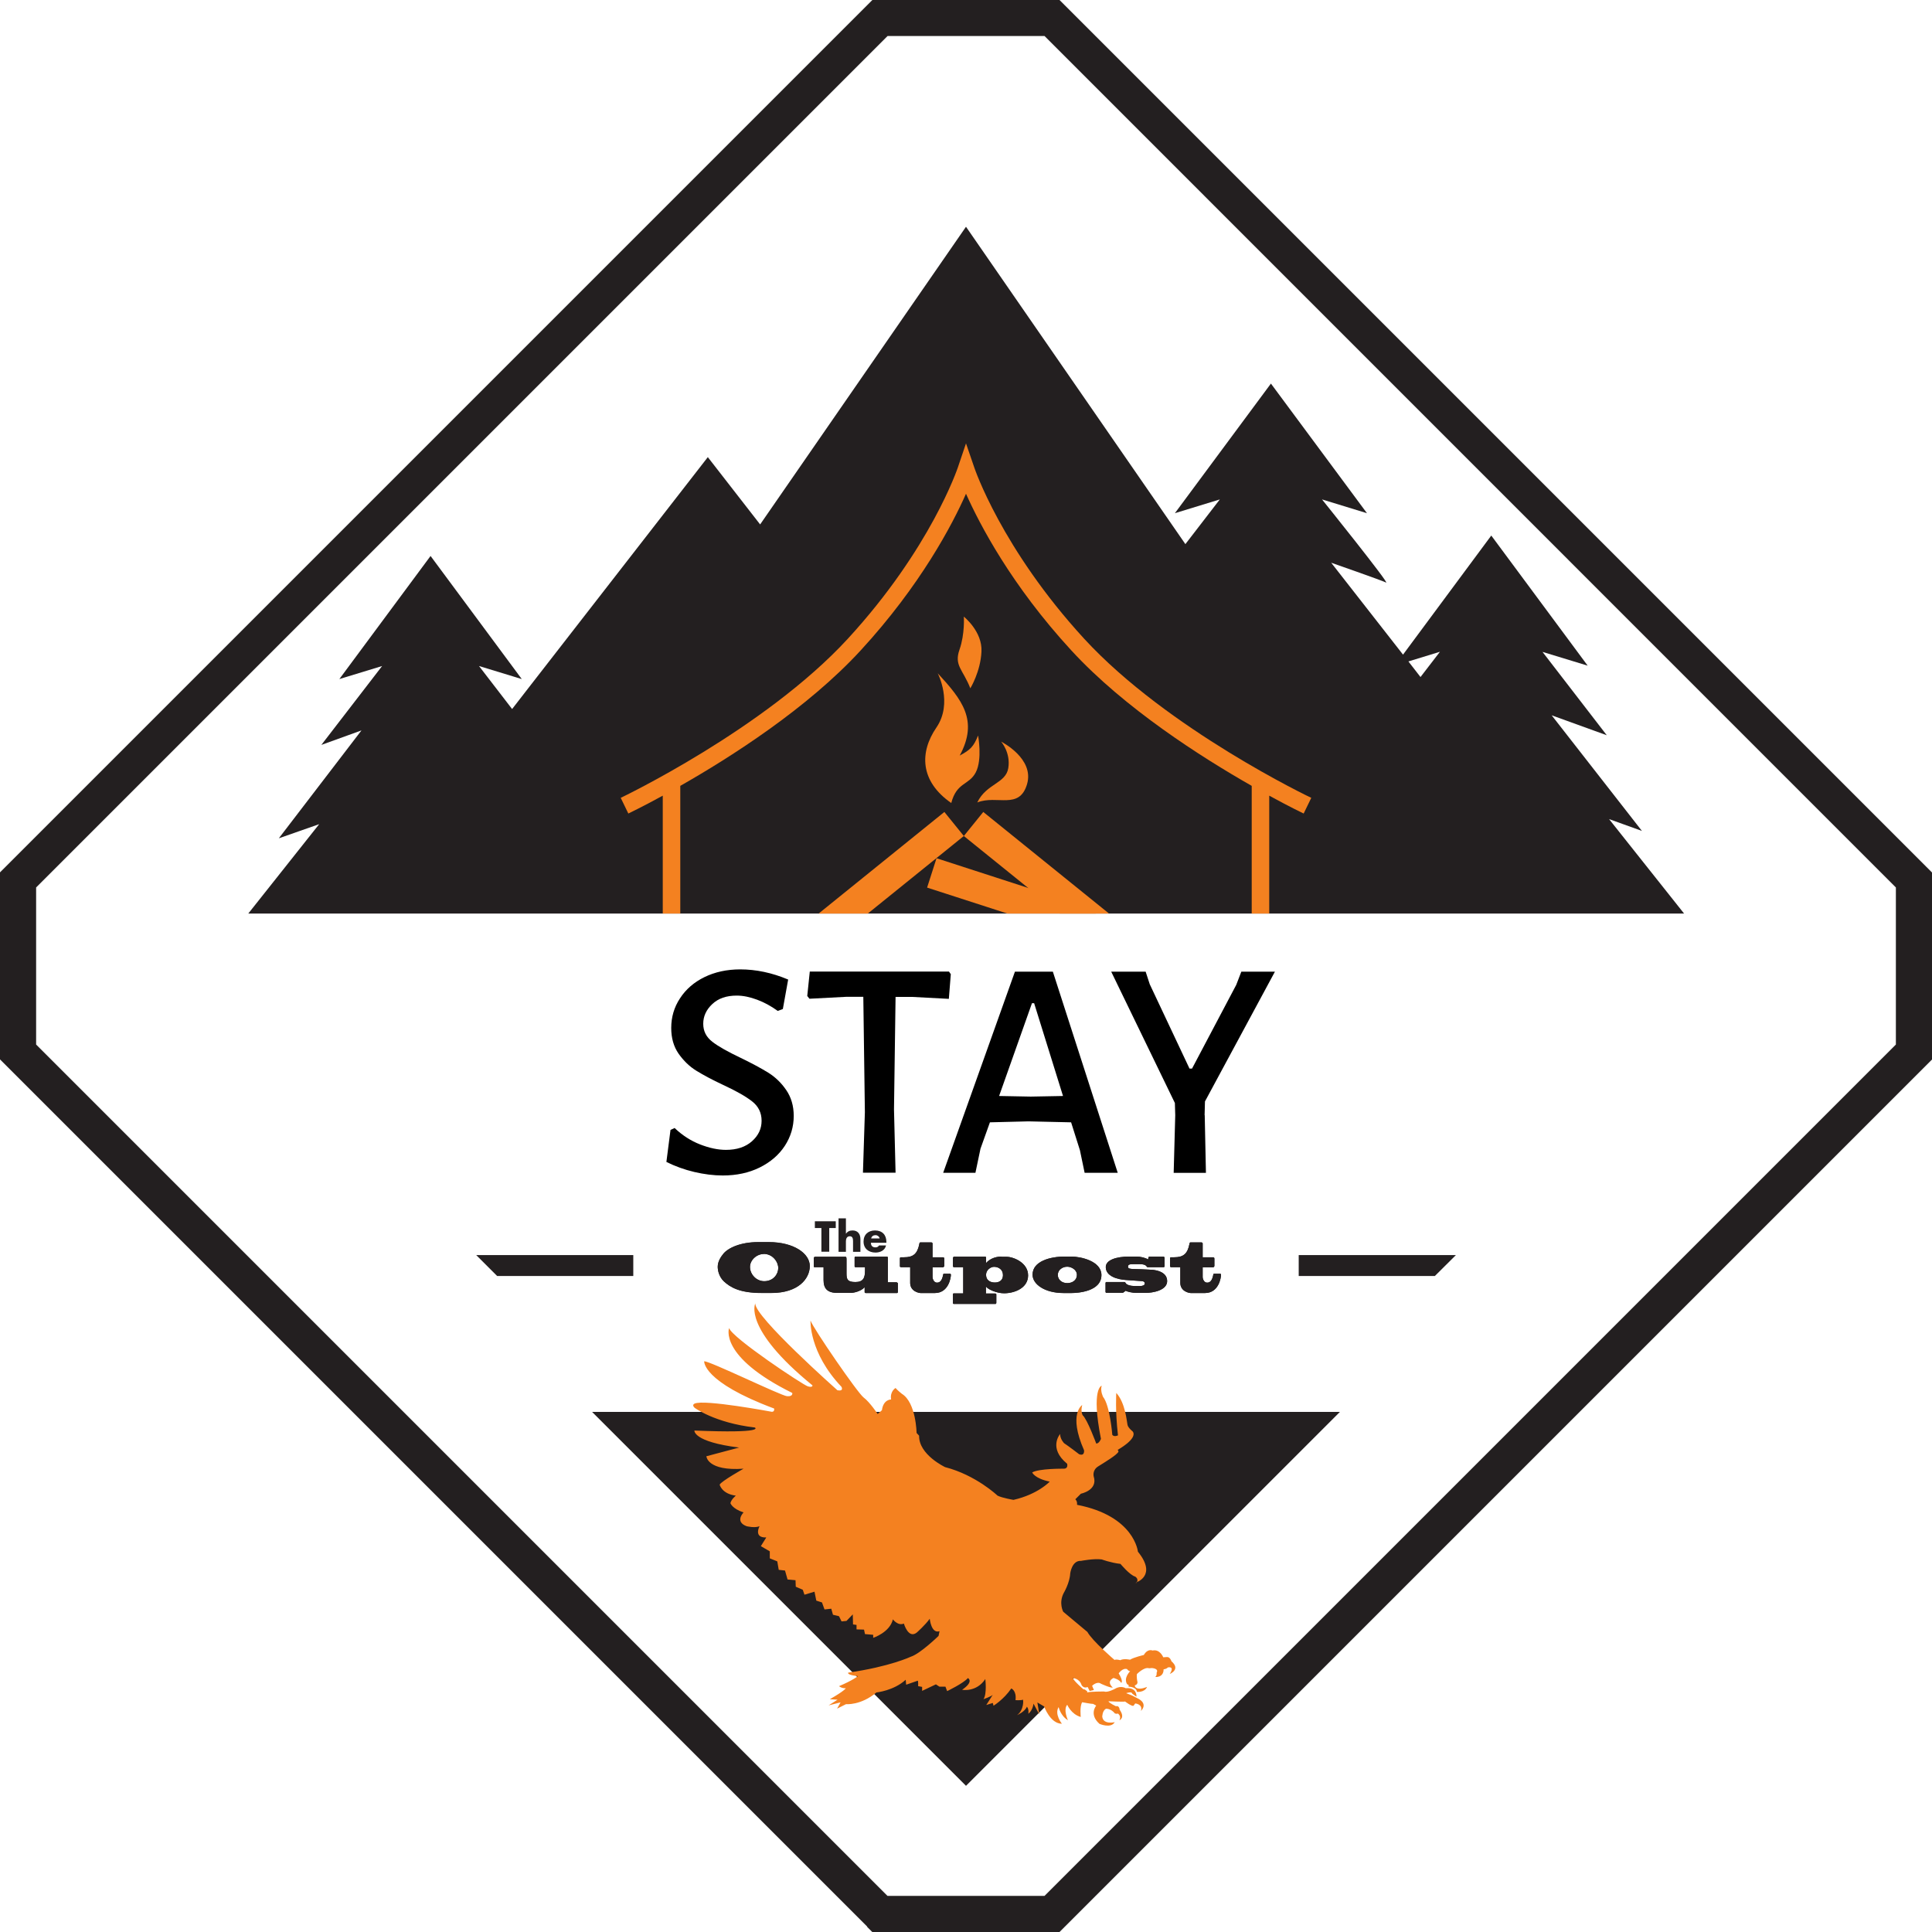<svg xmlns="http://www.w3.org/2000/svg" xmlns:xlink="http://www.w3.org/1999/xlink" id="Layer_1" viewBox="0 0 159.92 159.92"><defs><style>.cls-1{fill:none;}.cls-2{clip-path:url(#clippath);}.cls-3,.cls-4{fill:#f48120;}.cls-5,.cls-6{fill:#231f20;}.cls-6,.cls-4{fill-rule:evenodd;}</style><clipPath id="clippath"><polyline class="cls-1" points="57 110.27 101.15 110.27 101.15 93.1"></polyline></clipPath></defs><g><path class="cls-6" d="M2.99,86.46l70.47,70.47h13l70.47-70.47v-13L86.46,2.98h-12.99L2.99,73.46v13h0Zm68.8,73.02L.44,88.13l-.44-.44v-15.48l.44-.44L71.78,.43l.43-.43h15.49l.43,.43,71.35,71.35,.44,.44v15.48l-.44,.44-71.35,71.35-.44,.44h-15.48l-.44-.44Z"></path><polygon class="cls-6" points="49.01 116.87 79.96 147.82 110.91 116.87 49.01 116.87"></polygon><path class="cls-6" d="M117.58,56.04l-1-1.29,2.61-.8-1.6,2.08h0Zm-1.45-1.86l-5.94-7.6s4.16,1.45,4.54,1.64c.38,.19-5.3-6.88-5.3-6.88l3.72,1.14-7.95-10.73-7.95,10.73,3.72-1.14-2.85,3.7-18.16-26.27-17.04,24.64-4.33-5.57-14.68,18.89-1.52,1.96-2.74-3.56,3.54,1.08-7.55-10.19-7.55,10.19,3.54-1.08-5.03,6.53,3.32-1.2-6.84,8.93,3.34-1.17-5.87,7.4h118.85l-6.21-7.82,2.72,.98-7.47-9.57,4.56,1.65-5.32-6.9,3.74,1.14-7.98-10.77-7.3,9.85Z"></path><g><polygon class="cls-6" points="39.42 103.89 52.42 103.89 52.42 105.62 41.15 105.62 39.42 103.89"></polygon><polygon class="cls-6" points="107.5 103.89 120.51 103.89 118.77 105.62 107.5 105.62 107.5 103.89"></polygon></g><g><g><polygon class="cls-4" points="71.83 75.62 79.78 69.2 78.17 67.21 67.76 75.62 71.83 75.62"></polygon><polygon class="cls-4" points="87.73 75.62 79.78 69.2 81.39 67.21 91.8 75.62 87.73 75.62"></polygon><polygon class="cls-4" points="83.39 75.62 76.74 73.47 77.52 71.04 90.79 75.34 90.7 75.62 83.39 75.62"></polygon></g><path class="cls-4" d="M78.74,66.47c-2.62-1.82-2.62-4.22-1.23-6.25,1.39-2.03,.11-4.49,.11-4.49,2.02,2.19,3.39,3.9,1.82,6.81,.88-.47,1.15-.74,1.52-1.66,0,0,.37,1.97-.19,3.05-.56,1.08-1.58,.8-2.03,2.54Z"></path><path class="cls-4" d="M80.32,56.98c-.61-1.57-1.36-1.88-.9-3.2,.46-1.32,.36-2.74,.36-2.74,0,0,1.55,1.23,1.46,2.9-.08,1.67-.92,3.03-.92,3.03Z"></path><path class="cls-4" d="M80.9,66.41c.75-1.55,2.35-1.55,2.56-2.83,.21-1.28-.59-2.19-.59-2.19,0,0,2.78,1.39,2.14,3.53-.64,2.14-2.48,.86-4.11,1.5Z"></path><path class="cls-4" d="M103.61,75.62v-10.57c-4.18-2.38-10.52-6.42-14.92-11.2-4.98-5.41-7.6-10.45-8.73-12.98-1.12,2.53-3.75,7.57-8.73,12.98-4.4,4.78-10.74,8.82-14.92,11.2v10.57h-1.45v-9.76c-1.73,.95-2.84,1.47-2.85,1.48l-.63-1.3s11.9-5.67,18.79-13.16c6.88-7.48,9.1-14.15,9.11-14.17l.68-2.01,.69,2.01s2.23,6.69,9.1,14.17c6.89,7.49,18.75,13.15,18.79,13.16l-.63,1.3s-1.12-.53-2.85-1.48v9.76h-1.45Z"></path></g></g><path class="cls-3" d="M94.05,130.98s1.76-.55,.14-2.54c0,0-.28-2.96-5.04-3.88,0,0,.05-.28-.14-.46l.46-.46s1.43-.28,1.06-1.43c0,0-.14-.51,.37-.83,.51-.32,1.58-.96,1.68-1.22,0,0,0-.12-.08-.14,0,0,1.7-.93,1.26-1.53,0,0-.37-.29-.43-.54-.06-.25-.17-1.82-.93-2.65,0,0-.1,1.45,.14,3.51,0,0-.31,.16-.47-.04,0,0-.19-2.42-.76-3.14,0,0-.25-.48-.12-.93,0,0-.89,.21-.06,4.4,0,0-.14,.39-.39,.39,0,0-.74-2.01-1.12-2.34,0,0-.19-.31-.04-.85,0,0-1.18,.72,.15,3.74,0,0,.08,.52-.41,.33,0,0-.83-.64-1.24-.91,0,0-.33-.33-.33-.76,0,0-1.01,1.16,.58,2.46,0,0,.13,.43-.31,.41,0,0-2.03-.02-2.58,.31,0,0,.19,.5,1.45,.76,0,0-.97,1.05-3,1.51,0,0-.91-.15-1.32-.35,0,0-1.78-1.7-4.34-2.36,0,0-2.19-1.03-2.15-2.6l-.21-.23s-.04-2.52-1.22-3.24c0,0-.39-.31-.52-.48,0,0-.48,.27-.37,.95,0,0-.64-.02-.76,.89l-.35,.31s-.66-.99-1.16-1.36c-.5-.37-4.18-5.73-4.4-6.37,0,0-.14,2.63,2.56,5.48,0,0,.23,.39-.33,.29,0,0-6.9-6.12-6.8-7.19,0,0-1.07,2.05,4.73,6.78,0,0,.04,.21-.39,.08-.43-.14-6.26-4.01-6.51-4.82,0,0-.89,2.34,5.23,5.37,0,0,.08,.31-.43,.27-.5-.04-6.45-2.94-6.86-2.89,0,0-.17,1.69,5.79,3.91,0,0,.06,.27-.19,.27,0,0-5.58-1.05-6.39-.68,0,0-.27,.1,0,.35,0,0,1.65,1.24,4.98,1.63,0,0,.99,.5-5,.25,0,0-.14,.93,3.7,1.41l-2.71,.72s.06,1.24,3.08,1.03c0,0-1.84,1.03-1.98,1.32,0,0,.17,.76,1.34,.91,0,0-.37,.29-.45,.62,0,0,.14,.46,1.09,.77,0,0-.76,.76,.25,1.14,0,0,.68,.17,1.07,0,0,0-.52,.97,.56,.93l-.45,.72,.74,.43v.58l.62,.25,.12,.7,.52,.06,.21,.74,.66,.06,.02,.54,.58,.25,.14,.41,.83-.25,.15,.74,.47,.15,.21,.58,.56-.06,.14,.5,.5,.12,.21,.43,.41-.04,.52-.54,.02,.83,.29,.04v.37l.62,.02,.08,.37,.68,.06v.25s1.38-.45,1.63-1.53c0,0,.41,.56,.91,.35,0,0,.37,1.3,1.07,.74,0,0,.7-.62,1.07-1.14,0,0,.12,1.26,.81,1.03l-.08,.39s-1.51,1.47-2.29,1.72c0,0-1.74,.83-5.19,1.32,0,0-.16,.19,.81,.29,0,0-.43,.35-1.57,.83,0,0,.21,.19,.56,.17,0,0-.06,.19-1.32,.91l.64,.04-.74,.47,.99-.25-.29,.52,.74-.37s1.22,.12,2.52-.97c0,0,1.43-.14,2.42-1.05l.04,.41s.89-.31,.95-.33c.06-.02,.04,.45,.04,.45l.33,.06v.33l1.14-.54,.29,.19h.5l.14,.37s1.34-.64,1.72-1.08c0,0,.54,.27-.48,.97,0,0,1.18,.23,1.92-.89,0,0,.15,1.22-.15,1.67,0,0,.7-.25,.77-.37l-.54,.85,.54-.17,.06,.23s.85-.52,1.47-1.43c0,0,.45,.17,.35,.97,0,0,.54,.02,.6-.04,.06-.06,.12,.85-.47,1.28,0,0,.66-.29,.81-.7,0,0,.18,.15,.12,.58,0,0,.35-.23,.43-.83l.48,.89-.16-.99,.56,.33s.5,1.43,1.47,1.43c0,0-.64-.79-.27-1.38,0,0,.15,.72,.77,1.09,0,0-.41-.87-.06-1.28,0,0,.33,.79,1.12,1.01,0,0-.1-.89,.12-1.22,0,0,.79,.15,.91,.14l.25,.14s-.62,.72,.27,1.51c0,0,.95,.41,1.26-.14,0,0-.95,.23-1.03-.45,0,0,0-.5,.31-.66,0,0,.39-.04,.74,.39,0,0,.19,.06,.23,0,0,0,.33,.19,.14,.56,0,0,.5-.19,.02-.87,0,0-.02-.37-.31-.29,0,0-.58-.27-.62-.41,0,0,1.28,.06,1.38,.02,0,0,.56,.43,.7,.35l.14-.19s.66,.06,.47,.62c0,0,.68-.6-.33-1.07l-.41-.21-.48-.19s.48-.17,.5,.04l.35,.25s.08-.79-.89-.7c0,0-.39-.25-.87,.04,0,0-.64,.35-.91,.23,0,0-1.2,0-1.41,.08,0,0,.04-.14-.06-.14,0,0-.15-.16-.25-.12,0,0-.81-.7-.87-.93,0,0,.54,.02,.72,.58,0,0,.17,.31,.5,.16l.17,.33,.35-.08-.15-.35s.41-.41,.74-.17c0,0,.79,.37,.97,.31,0,0-.58-.46,.06-.79,0,0,.5,.12,.64,.41,0,0,.21-.1-.21-.79,0,0,.33-.48,.7-.35,0,0,.1,.17,.25,.17,0,0-.58,.56-.25,1.08l.12,.06v.14s.68,.02,.68,.43c0,0,.64,.08,.85-.41,0,0-.6,.27-.89,.08,0,0-.15-.08-.12-.21,0,0,.31-.06,.19-.39,0,0-.06-.37-.02-.54,0,0,.6-.62,1.01-.48l.21-.02s.62,.02,.41,.39c0,0,.04,.25-.12,.35,0,0,.7,.08,.7-.64,0,0,.21,0,.35-.15,0,0,.6-.15,.16,.54,0,0,.93-.37,.14-1.05,0,0-.12-.39-.39-.35l-.29,.02s-.27-.7-.89-.56c0,0-.39-.19-.72,.37,0,0-.83,.19-1.14,.39,0,0-.52-.12-.81,.04,0,0-.35-.1-.47-.02,0,0-1.84-1.57-2.25-2.32l-2-1.67s-.39-.72,.04-1.55c0,0,.5-.83,.54-1.63,0,0,.14-1.08,.89-1.03,0,0,1.07-.21,1.72-.12,0,0,.72,.27,1.55,.37,0,0,.77,.93,1.22,1.05,0,0,.39,.24,.04,.57"></path><g><path d="M65.24,81.08l-.44,2.44-.42,.16c-.55-.4-1.12-.71-1.71-.93s-1.15-.34-1.69-.34c-.85,0-1.52,.23-2.02,.7-.5,.47-.75,1.01-.75,1.63s.25,1.1,.75,1.49,1.29,.83,2.36,1.34c.93,.45,1.69,.86,2.27,1.22,.58,.36,1.08,.84,1.49,1.44s.62,1.31,.62,2.14c0,.9-.25,1.73-.74,2.48-.49,.75-1.19,1.35-2.08,1.79-.89,.44-1.91,.66-3.05,.66-.76,0-1.55-.1-2.36-.29-.81-.19-1.58-.47-2.31-.83l.34-2.65,.34-.16c.64,.61,1.34,1.06,2.11,1.36,.77,.3,1.48,.45,2.14,.45,.9,0,1.62-.24,2.15-.71,.54-.48,.8-1.04,.8-1.7s-.26-1.19-.78-1.6c-.52-.41-1.31-.86-2.39-1.36-.92-.43-1.66-.83-2.23-1.18-.57-.35-1.06-.83-1.47-1.41-.41-.59-.61-1.3-.61-2.13,0-.9,.24-1.72,.73-2.46,.48-.74,1.16-1.33,2.02-1.75,.86-.42,1.85-.64,2.96-.64,1.31,0,2.63,.28,3.94,.83Z"></path><path d="M78.7,80.66l-.16,2.02-3.01-.16h-1.4l-.13,9.31,.13,5.24h-2.7l.16-5.01-.13-9.55h-1.4l-3.06,.16-.18-.23,.21-2.02h11.52l.16,.23Z"></path><path d="M92.53,97.08h-2.75l-.39-1.87-.73-2.31-3.53-.08-3.19,.08-.78,2.18-.42,2h-2.67l5.94-16.65h3.14l5.37,16.65Zm-4.54-6.36l-2.39-7.68h-.18l-2.72,7.68,2.62,.05,2.67-.05Z"></path><path d="M99.72,92.31l.1,4.77h-2.67l.13-4.77-.03-1.01-5.27-10.87h2.85l.34,1.04,3.29,6.98h.21l3.66-6.93,.42-1.09h2.78l-5.79,10.74-.03,1.14Z"></path></g><path class="cls-5" d="M63.21,103.79c.76,0,1.21,.67,1.21,1.17s-.4,1.09-1.16,1.09c-.67,0-1.18-.58-1.18-1.18,0-.57,.55-1.07,1.13-1.07m-.45-.98c-1.49,0-2.49,.49-2.88,.96-.23,.28-.47,.66-.47,1.08,0,.33,.12,.84,.51,1.21,.51,.47,1.28,.96,3.12,.96h.81c2.25,0,3.18-1.2,3.18-2.23s-1.31-1.98-3.39-1.98h-.89Z"></path><path class="cls-5" d="M63.21,103.79c.76,0,1.21,.67,1.21,1.17s-.4,1.09-1.16,1.09c-.67,0-1.18-.58-1.18-1.18,0-.57,.55-1.07,1.13-1.07Zm-.45-.98c-1.49,0-2.49,.49-2.88,.96-.23,.28-.47,.66-.47,1.08,0,.33,.12,.84,.51,1.21,.51,.47,1.28,.96,3.12,.96h.81c2.25,0,3.18-1.2,3.18-2.23s-1.31-1.98-3.39-1.98h-.89Z"></path><path class="cls-5" d="M74.23,106.16s.09,.02,.09,.06v.71c0,.07-.03,.1-.07,.1h-2.61s-.07-.03-.07-.06v-.42c-.32,.35-.92,.47-1.16,.47h-1.08c-.87,0-1.16-.38-1.16-1.07v-1.06h-.76s-.05-.02-.05-.04v-.69c0-.11,.06-.13,.14-.13h2.48c.06,0,.09,.04,.09,.2v1.18c0,.49,.08,.71,.74,.71s.79-.37,.79-.94v-.29h-.81s-.05-.03-.05-.06v-.75s.02-.06,.05-.06h2.66s.04,.04,.04,.07v2.05h.76"></path><path class="cls-5" d="M74.23,106.16s.09,.02,.09,.06v.71c0,.07-.03,.1-.07,.1h-2.61s-.07-.03-.07-.06v-.42c-.32,.35-.92,.47-1.16,.47h-1.08c-.87,0-1.16-.38-1.16-1.07v-1.06h-.76s-.05-.02-.05-.04v-.69c0-.11,.06-.13,.14-.13h2.48c.06,0,.09,.04,.09,.2v1.18c0,.49,.08,.71,.74,.71s.79-.37,.79-.94v-.29h-.81s-.05-.03-.05-.06v-.75s.02-.06,.05-.06h2.66s.04,.04,.04,.07v2.05h.76Z"></path><path class="cls-5" d="M75.34,104.89h-.77s-.08-.02-.08-.06v-.66c0-.07,.03-.1,.07-.1h.27c.76,0,1.11-.28,1.27-1.12,0-.06,.04-.11,.07-.11h.94s.08,.03,.08,.08v1.15h.84c.06,0,.13,.01,.13,.11v.62s-.05,.1-.1,.1h-.87v.8c0,.16,.11,.47,.37,.47,.28,0,.42-.23,.5-.61,0-.06,.02-.13,.08-.13h.51s.06,.03,.06,.08c0,.27-.2,1.52-1.33,1.52h-1.17c-.17,0-.87-.15-.87-.84v-1.3"></path><path class="cls-5" d="M75.34,104.89h-.77s-.08-.02-.08-.06v-.66c0-.07,.03-.1,.07-.1h.27c.76,0,1.11-.28,1.27-1.12,0-.06,.04-.11,.07-.11h.94s.08,.03,.08,.08v1.15h.84c.06,0,.13,.01,.13,.11v.62s-.05,.1-.1,.1h-.87v.8c0,.16,.11,.47,.37,.47,.28,0,.42-.23,.5-.61,0-.06,.02-.13,.08-.13h.51s.06,.03,.06,.08c0,.27-.2,1.52-1.33,1.52h-1.17c-.17,0-.87-.15-.87-.84v-1.3Z"></path><path class="cls-5" d="M82.28,104.86c.36,0,.74,.21,.74,.69,0,.44-.32,.61-.67,.61-.38,0-.73-.18-.73-.64,0-.4,.38-.66,.66-.66m.63-.85c-.64,0-1.08,.29-1.29,.54v-.47s-.02-.06-.06-.06h-2.6s-.08,.04-.08,.11v.7s.03,.06,.08,.06h.77v2.17h-.8s-.05,.02-.05,.06v.77s.03,.04,.06,.04h3.48s.05-.03,.05-.09v-.72s-.05-.05-.08-.05h-.78v-.58c.18,.26,.93,.56,1.5,.56,.87,0,1.99-.43,1.99-1.48s-1.21-1.54-1.79-1.54h-.41Z"></path><path class="cls-5" d="M82.28,104.86c.36,0,.74,.21,.74,.69,0,.44-.32,.61-.67,.61-.38,0-.73-.18-.73-.64,0-.4,.38-.66,.66-.66Zm.63-.85c-.64,0-1.08,.29-1.29,.54v-.47s-.02-.06-.06-.06h-2.6s-.08,.04-.08,.11v.7s.03,.06,.08,.06h.77v2.17h-.8s-.05,.02-.05,.06v.77s.03,.04,.06,.04h3.48s.05-.03,.05-.09v-.72s-.05-.05-.08-.05h-.78v-.58c.18,.26,.93,.56,1.5,.56,.87,0,1.99-.43,1.99-1.48s-1.21-1.54-1.79-1.54h-.41Z"></path><path class="cls-5" d="M88.34,104.85c.33,0,.8,.24,.8,.68s-.38,.68-.8,.68c-.44,0-.78-.28-.78-.68,0-.43,.4-.68,.78-.68m.35,2.18c.51,0,2.48-.12,2.48-1.49,0-1.15-1.7-1.53-2.51-1.53h-.51c-1.23,0-2.68,.39-2.68,1.5,0,.81,1.03,1.52,2.56,1.52h.67Z"></path><path class="cls-5" d="M88.34,104.85c.33,0,.8,.24,.8,.68s-.38,.68-.8,.68c-.44,0-.78-.28-.78-.68,0-.43,.4-.68,.78-.68Zm.35,2.18c.51,0,2.48-.12,2.48-1.49,0-1.15-1.7-1.53-2.51-1.53h-.51c-1.23,0-2.68,.39-2.68,1.5,0,.81,1.03,1.52,2.56,1.52h.67Z"></path><path class="cls-5" d="M91.56,107.02s-.05-.05-.05-.08v-.76s.03-.06,.05-.06h1.54s.05,.03,.06,.06c.06,.17,.42,.27,.75,.27h.46c.18,0,.39-.05,.39-.21,0-.18-.21-.2-.27-.2-.05,0-1.2-.08-1.3-.09-.71-.05-1.66-.31-1.66-1.07,0-.58,.85-.87,1.97-.87h.57c.32,0,.75,.1,.96,.24,0-.05,.03-.11,.04-.17,0-.02,.02-.06,.05-.06h1.21s.07,.04,.07,.1v.71s-.04,.06-.06,.06h-1.36s-.03-.01-.05-.04c-.05-.08-.16-.21-.57-.21h-.58c-.29,0-.41,.04-.41,.21s.17,.17,.38,.19c.13,0,1.3,.04,1.51,.06,.08,0,1.35,.04,1.35,.94,0,.76-1.15,.98-1.82,.98h-.73c-.3,0-.77-.1-.88-.18-.07,.06-.12,.09-.17,.13-.04,.03-.06,.04-.09,.04h-1.33"></path><path class="cls-5" d="M91.56,107.02s-.05-.05-.05-.08v-.76s.03-.06,.05-.06h1.54s.05,.03,.06,.06c.06,.17,.42,.27,.75,.27h.46c.18,0,.39-.05,.39-.21,0-.18-.21-.2-.27-.2-.05,0-1.2-.08-1.3-.09-.71-.05-1.66-.31-1.66-1.07,0-.58,.85-.87,1.97-.87h.57c.32,0,.75,.1,.96,.24,0-.05,.03-.11,.04-.17,0-.02,.02-.06,.05-.06h1.21s.07,.04,.07,.1v.71s-.04,.06-.06,.06h-1.36s-.03-.01-.05-.04c-.05-.08-.16-.21-.57-.21h-.58c-.29,0-.41,.04-.41,.21s.17,.17,.38,.19c.13,0,1.3,.04,1.51,.06,.08,0,1.35,.04,1.35,.94,0,.76-1.15,.98-1.82,.98h-.73c-.3,0-.77-.1-.88-.18-.07,.06-.12,.09-.17,.13-.04,.03-.06,.04-.09,.04h-1.33Z"></path><path class="cls-5" d="M97.7,104.89h-.77s-.08-.02-.08-.06v-.66c0-.07,.03-.1,.07-.1h.27c.76,0,1.11-.28,1.27-1.12,0-.06,.04-.11,.07-.11h.94s.08,.03,.08,.08v1.15h.84c.06,0,.13,.01,.13,.11v.62s-.04,.1-.1,.1h-.87v.8c0,.16,.11,.47,.37,.47,.28,0,.42-.23,.5-.61,0-.06,.02-.13,.08-.13h.51s.06,.03,.06,.08c0,.27-.2,1.52-1.33,1.52h-1.17c-.17,0-.87-.15-.87-.84v-1.3"></path><g class="cls-2"><path class="cls-5" d="M97.7,104.89h-.77s-.08-.02-.08-.06v-.66c0-.07,.03-.1,.07-.1h.27c.76,0,1.11-.28,1.27-1.12,0-.06,.04-.11,.07-.11h.94s.08,.03,.08,.08v1.15h.84c.06,0,.13,.01,.13,.11v.62s-.04,.1-.1,.1h-.87v.8c0,.16,.11,.47,.37,.47,.28,0,.42-.23,.5-.61,0-.06,.02-.13,.08-.13h.51s.06,.03,.06,.08c0,.27-.2,1.52-1.33,1.52h-1.17c-.17,0-.87-.15-.87-.84v-1.3Z"></path></g><polyline class="cls-5" points="68.64 103.61 67.99 103.61 67.99 101.65 67.45 101.65 67.45 101.09 69.18 101.09 69.18 101.65 68.64 101.65 68.64 103.61"></polyline><path class="cls-5" d="M70.02,100.84v1.28h0c.14-.19,.31-.27,.55-.27,.43,0,.65,.29,.65,.72v1.05h-.61v-.88c0-.2-.03-.41-.27-.41s-.32,.21-.32,.41v.88h-.61v-2.77h.61"></path><path class="cls-5" d="M72.11,102.51c.04-.18,.18-.27,.36-.27,.16,0,.31,.11,.34,.27h-.71m1.27,.29c0-.58-.34-.95-.94-.95-.56,0-.95,.34-.95,.92s.42,.91,.99,.91c.39,0,.78-.18,.87-.59h-.58c-.07,.11-.16,.16-.29,.16-.25,0-.38-.13-.38-.38h1.28v-.06Z"></path></svg>